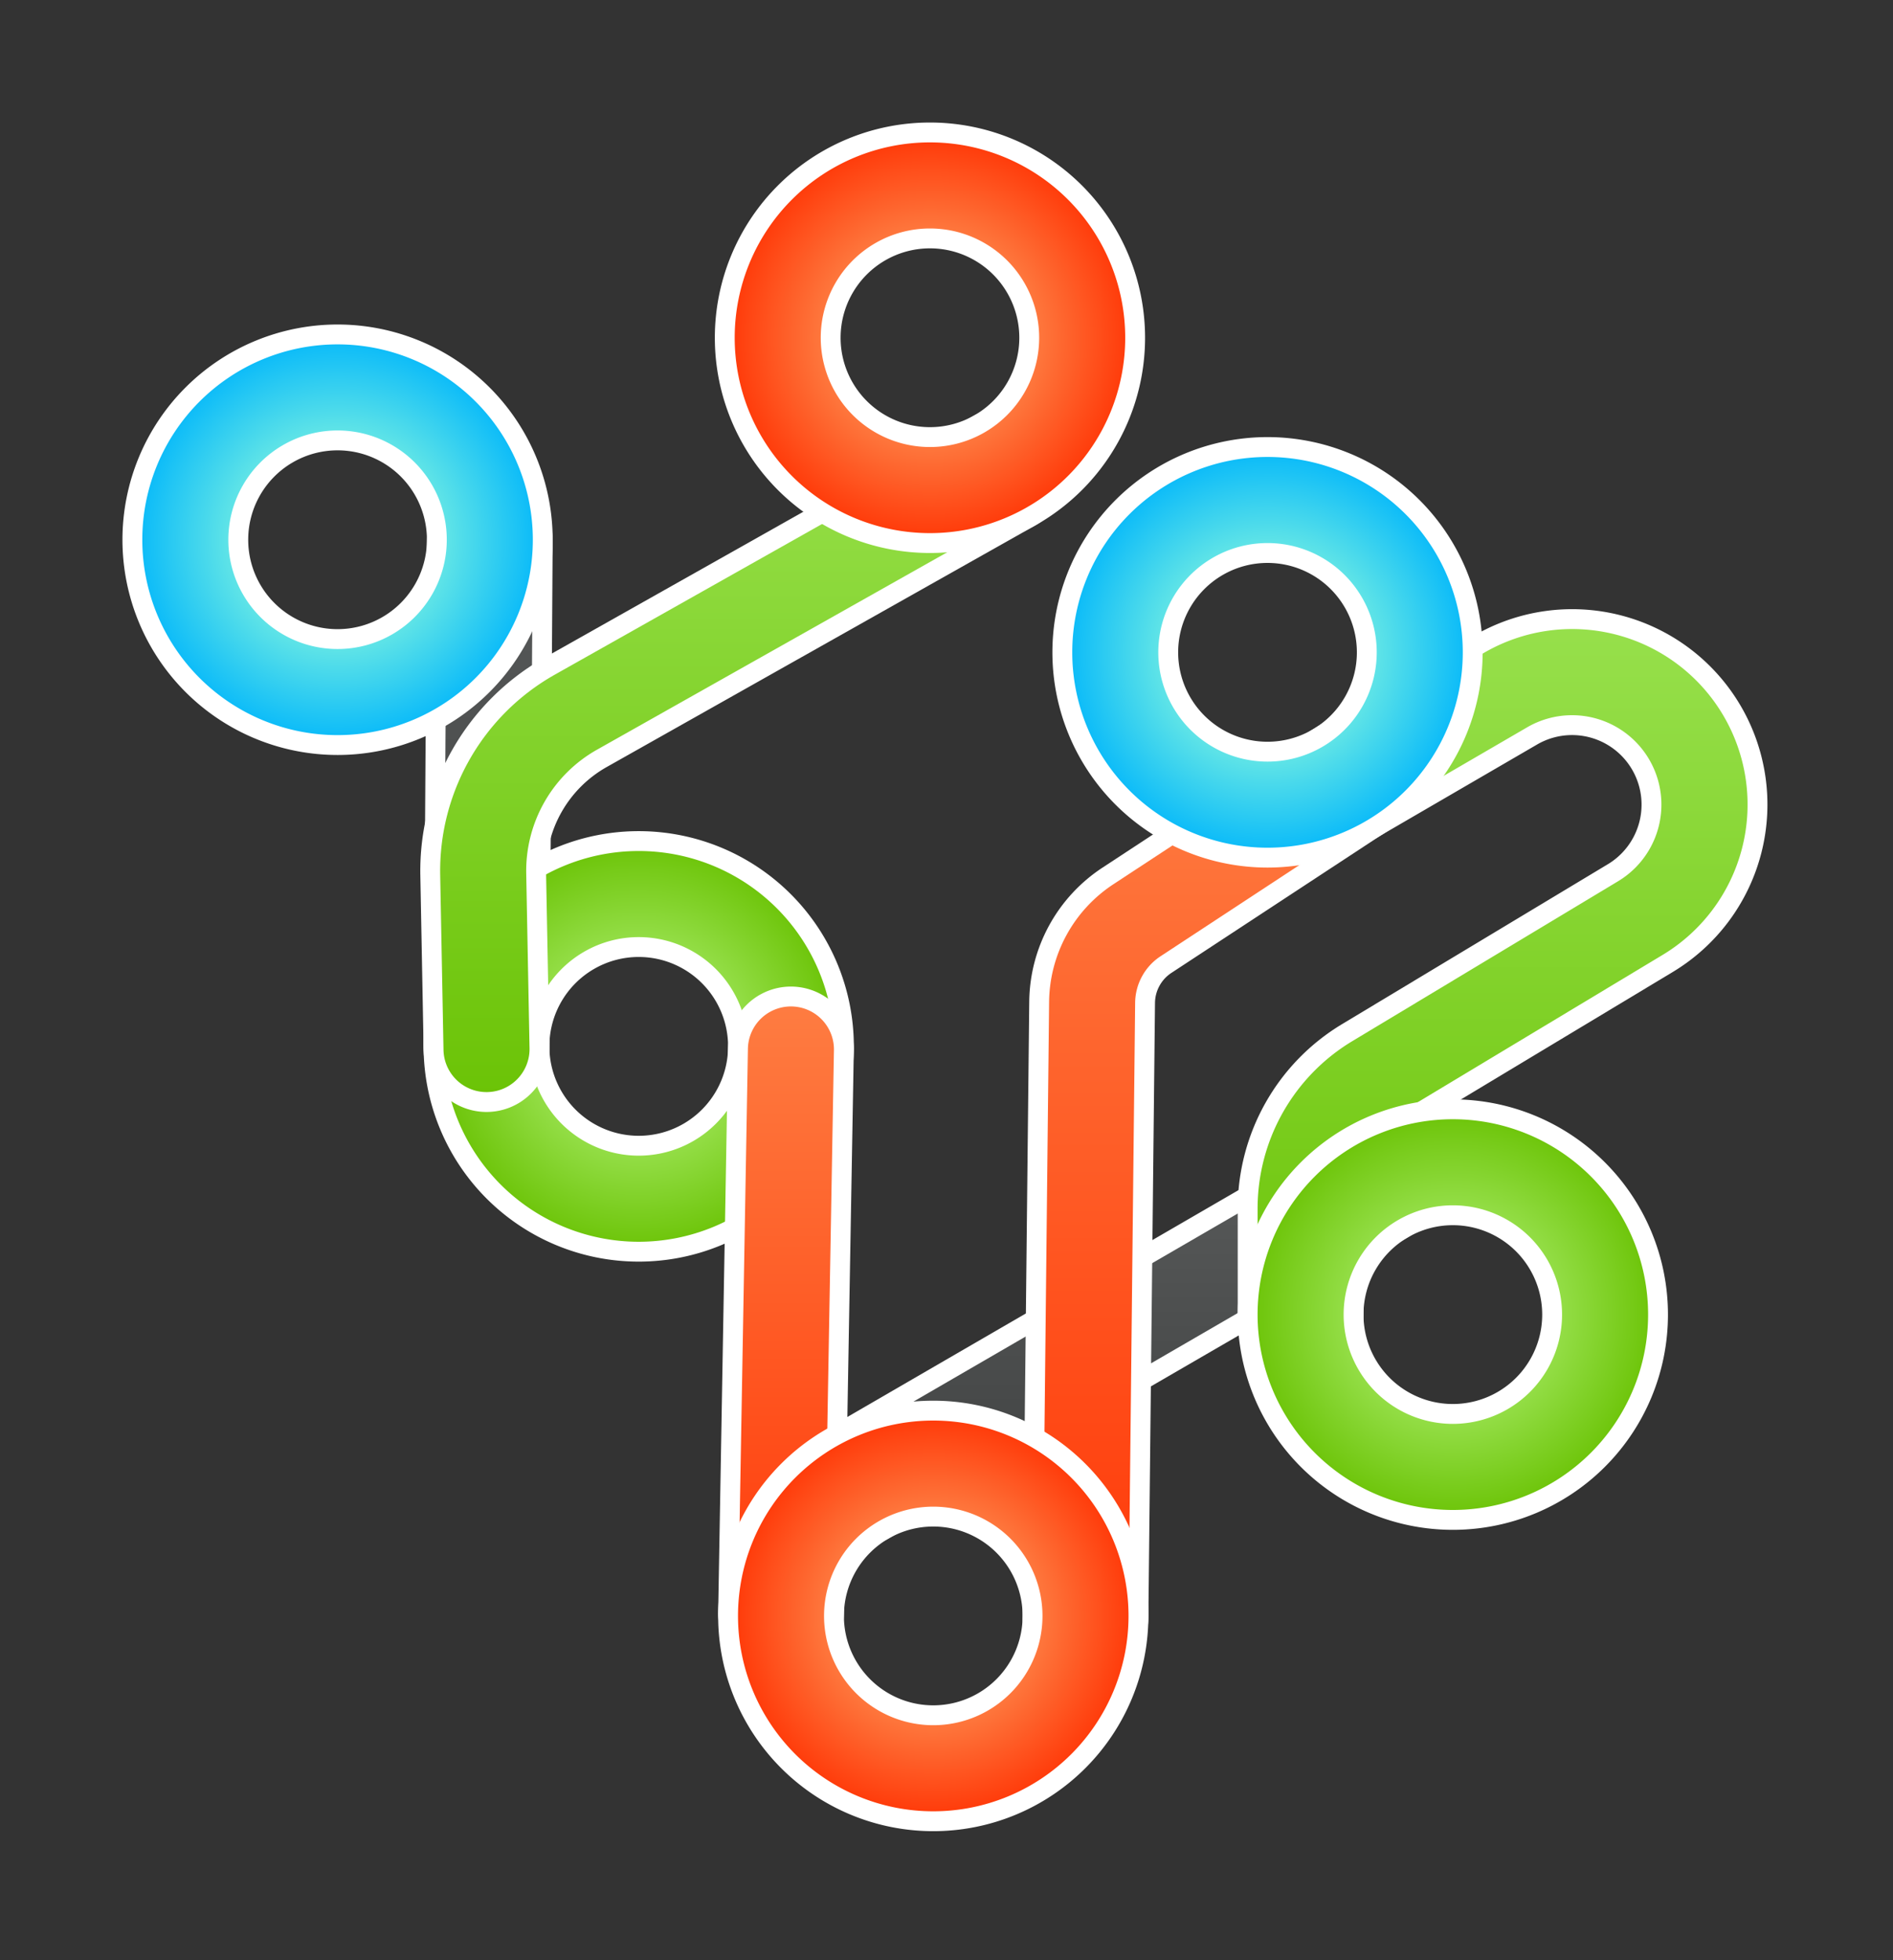 <svg width="143" height="148" style="overflow: visible;" xmlns="http://www.w3.org/2000/svg"><rect width="100%" height="100%" fill="#333333" stroke="none"/><defs><radialGradient id="gradient-cyan" cx="50%" cy="50%" r="50%"><stop offset="0%" stop-color="#68e8e5"></stop><stop offset="100%" stop-color="#05b8fa"></stop></radialGradient><radialGradient id="gradient-blue" cx="50%" cy="50%" r="50%"><stop offset="0%" stop-color="#68e8e5"></stop><stop offset="100%" stop-color="#05b8fa"></stop></radialGradient><radialGradient id="gradient-green" cx="50%" cy="50%" r="50%"><stop offset="0%" stop-color="#97e04c"></stop><stop offset="100%" stop-color="#6bc306"></stop></radialGradient><radialGradient id="gradient-orange" cx="50%" cy="50%" r="50%"><stop offset="0%" stop-color="#fe7d42"></stop><stop offset="100%" stop-color="#ff3606"></stop></radialGradient><radialGradient id="gradient-red" cx="50%" cy="50%" r="50%"><stop offset="0%" stop-color="#fe6831"></stop><stop offset="100%" stop-color="#ff3606"></stop></radialGradient><linearGradient id="gradient-rope-orange" x1="0%" y1="0%" x2="0%" y2="100%"><stop offset="0%" stop-color="#fe7d42"></stop><stop offset="100%" stop-color="#ff3606"></stop></linearGradient><linearGradient id="gradient-rope-green" x1="0%" y1="0%" x2="0%" y2="100%"><stop offset="0%" stop-color="#97e04c"></stop><stop offset="100%" stop-color="#6bc306"></stop></linearGradient><linearGradient id="gradient-rope-cyan" x1="0%" y1="0%" x2="0%" y2="100%"><stop offset="0%" stop-color="#68e8e5"></stop><stop offset="100%" stop-color="#05b8fa"></stop></linearGradient><linearGradient id="gradient-rope-blue" x1="0%" y1="0%" x2="0%" y2="100%"><stop offset="0%" stop-color="#68e8e5"></stop><stop offset="100%" stop-color="#05b8fa"></stop></linearGradient><linearGradient id="gradient-rope-gray" x1="0%" y1="0%" x2="0%" y2="100%"><stop offset="0%" stop-color="#5a5c5c"></stop><stop offset="100%" stop-color="#3e4040"></stop></linearGradient><radialGradient id="dot-gradient-blue-33-63-23-16" gradientUnits="userSpaceOnUse" cx="32.5" cy="63" r="31" fx="32.5" fy="63"><stop offset="48.387%" stop-color="#68e8e5"></stop><stop offset="100%" stop-color="#05b8fa"></stop></radialGradient><radialGradient id="dot-gradient-orange-122-33-23-16" gradientUnits="userSpaceOnUse" cx="122" cy="32.5" r="31" fx="122" fy="32.5"><stop offset="48.387%" stop-color="#fe7d42"></stop><stop offset="100%" stop-color="#ff3606"></stop></radialGradient><radialGradient id="dot-gradient-green-78-140-23-16" gradientUnits="userSpaceOnUse" cx="78" cy="139.5" r="31" fx="78" fy="139.5"><stop offset="48.387%" stop-color="#97e04c"></stop><stop offset="100%" stop-color="#6bc306"></stop></radialGradient><radialGradient id="dot-gradient-cyan-173-80-23-16" gradientUnits="userSpaceOnUse" cx="173" cy="80" r="31" fx="173" fy="80"><stop offset="48.387%" stop-color="#68e8e5"></stop><stop offset="100%" stop-color="#05b8fa"></stop></radialGradient><radialGradient id="dot-gradient-orange-123-226-23-16" gradientUnits="userSpaceOnUse" cx="122.5" cy="225.5" r="31" fx="122.5" fy="225.5"><stop offset="48.387%" stop-color="#fe7d42"></stop><stop offset="100%" stop-color="#ff3606"></stop></radialGradient><radialGradient id="dot-gradient-green-201-180-23-16" gradientUnits="userSpaceOnUse" cx="201" cy="180" r="31" fx="201" fy="180"><stop offset="48.387%" stop-color="#97e04c"></stop><stop offset="100%" stop-color="#6bc306"></stop></radialGradient></defs><g class="content-group" transform="scale(0.5) translate(18.5, 18.5)"><g class="skeleton-layer" opacity="0"><path d="M 55.5 63.151 L 55 139.349" stroke="#3e4040" stroke-width="1" fill="rgba(0,0,0,0)" stroke-linecap="round"></path><path d="M 110.966 205.601 L 189.466 160.101" stroke="#3e4040" stroke-width="1" fill="rgba(0,0,0,0)" stroke-linecap="round"></path><circle cx="32.5" cy="63" r="23" fill="rgba(0,0,0,0)" stroke="#3e4040" stroke-width="1"></circle><path d="M 185.62 99.229 L 153.27 120.459 A 15 15 0 0 0 146.501 132.838 L 145.499 225.748" stroke="#3e4040" stroke-width="1" fill="rgba(0,0,0,0)" stroke-linecap="round"></path><path d="M 178 180 L 178 164 A 23 23 0 0 1 189.147 144.289 L 229.307 120.14 A 20 20 0 0 0 208.95 85.708 L 184.557 99.885" stroke="#3e4040" stroke-width="1" fill="rgba(0,0,0,0)" stroke-linecap="round"></path><circle cx="78" cy="139.5" r="23" fill="rgba(0,0,0,0)" stroke="#3e4040" stroke-width="1"></circle><circle cx="173" cy="80" r="23" fill="rgba(0,0,0,0)" stroke="#3e4040" stroke-width="1"></circle><path d="M 55.004 139.935 L 54.505 113.52 A 27.5 27.5 0 0 1 68.501 89.041 L 133.29 52.538" stroke="#3e4040" stroke-width="1" fill="rgba(0,0,0,0)" stroke-linecap="round"></path><path d="M 100.996 139.903 L 99.504 225.097" stroke="#3e4040" stroke-width="1" fill="rgba(0,0,0,0)" stroke-linecap="round"></path><circle cx="122" cy="32.5" r="23" fill="rgba(0,0,0,0)" stroke="#3e4040" stroke-width="1"></circle><circle cx="122.5" cy="225.5" r="23" fill="rgba(0,0,0,0)" stroke="#3e4040" stroke-width="1"></circle><circle cx="201" cy="180" r="23" fill="rgba(0,0,0,0)" stroke="#3e4040" stroke-width="1"></circle></g><g class="presentation-layer" opacity="1"><path d="M 47.5 63.098 L 47.001 139.297 A 8 8 0 0 0 63 139.402 L 63.499 63.203 A 8 8 0 0 0 47.5 63.098 Z" fill="url(#gradient-rope-gray)" stroke="white" stroke-width="3" stroke-linecap="round" paint-order="stroke fill markers"></path><path d="M 114.978 212.522 L 193.478 167.022 A 8 8 0 0 0 185.454 153.18 L 106.954 198.68 A 8 8 0 0 0 114.978 212.522 Z" fill="url(#gradient-rope-gray)" stroke="white" stroke-width="3" stroke-linecap="round" paint-order="stroke fill markers"></path><path d="M 1.5 63 A 31 31 0 0 1 63.5 63 A 31 31 0 0 1 1.5 63 Z M 17.5 63 A 15 15 0 0 0 47.5 63 A 15 15 0 0 0 17.5 63 Z" fill="url(#dot-gradient-blue-33-63-23-16)" fill-rule="evenodd" stroke="white" stroke-width="3" paint-order="stroke fill markers"></path><path d="M 190.009 105.917 L 157.659 127.148 A 7 7 0 0 0 154.5 132.924 L 153.498 225.834 A 8 8 0 0 1 137.499 225.662 L 138.501 132.752 A 23 23 0 0 1 148.88 113.771 L 181.23 92.541 A 8 8 0 0 1 190.009 105.917 Z" fill="url(#gradient-rope-orange)" stroke="white" stroke-width="3" stroke-linecap="round" paint-order="stroke fill markers"></path><path d="M 170 180 L 170 164 A 31 31 0 0 1 185.024 137.433 L 225.184 113.284 A 12 12 0 0 0 212.97 92.625 L 188.577 106.802 A 8 8 0 0 1 180.537 92.969 L 204.93 78.792 A 28 28 0 0 1 233.43 126.996 L 193.27 151.145 A 15 15 0 0 0 186 164 L 186 180 A 8 8 0 0 1 170 180 Z" fill="url(#gradient-rope-green)" stroke="white" stroke-width="3" stroke-linecap="round" paint-order="stroke fill markers"></path><path d="M 47 139.5 A 31 31 0 0 1 109 139.5 A 31 31 0 0 1 47 139.5 Z M 63 139.5 A 15 15 0 0 0 93 139.5 A 15 15 0 0 0 63 139.5 Z" fill="url(#dot-gradient-green-78-140-23-16)" fill-rule="evenodd" stroke="white" stroke-width="3" paint-order="stroke fill markers"></path><path d="M 142 80 A 31 31 0 0 1 204 80 A 31 31 0 0 1 142 80 Z M 158 80 A 15 15 0 0 0 188 80 A 15 15 0 0 0 158 80 Z" fill="url(#dot-gradient-cyan-173-80-23-16)" fill-rule="evenodd" stroke="white" stroke-width="3" paint-order="stroke fill markers"></path><path d="M 47.006 140.086 L 46.506 113.671 A 35.5 35.5 0 0 1 64.574 82.071 L 129.363 45.569 A 8 8 0 0 1 137.217 59.508 L 72.428 96.011 A 19.5 19.5 0 0 0 62.503 113.368 L 63.003 139.783 A 8 8 0 0 1 47.006 140.086 Z" fill="url(#gradient-rope-green)" stroke="white" stroke-width="3" stroke-linecap="round" paint-order="stroke fill markers"></path><path d="M 92.998 139.763 L 91.505 224.957 A 8 8 0 0 0 107.502 225.237 L 108.995 140.043 A 8 8 0 0 0 92.998 139.763 Z" fill="url(#gradient-rope-orange)" stroke="white" stroke-width="3" stroke-linecap="round" paint-order="stroke fill markers"></path><path d="M 91 32.5 A 31 31 0 0 1 153 32.5 A 31 31 0 0 1 91 32.5 Z M 107 32.5 A 15 15 0 0 0 137 32.5 A 15 15 0 0 0 107 32.5 Z" fill="url(#dot-gradient-orange-122-33-23-16)" fill-rule="evenodd" stroke="white" stroke-width="3" paint-order="stroke fill markers"></path><path d="M 91.5 225.5 A 31 31 0 0 1 153.5 225.5 A 31 31 0 0 1 91.5 225.5 Z M 107.5 225.5 A 15 15 0 0 0 137.5 225.5 A 15 15 0 0 0 107.5 225.5 Z" fill="url(#dot-gradient-orange-123-226-23-16)" fill-rule="evenodd" stroke="white" stroke-width="3" paint-order="stroke fill markers"></path><path d="M 170 180 A 31 31 0 0 1 232 180 A 31 31 0 0 1 170 180 Z M 186 180 A 15 15 0 0 0 216 180 A 15 15 0 0 0 186 180 Z" fill="url(#dot-gradient-green-201-180-23-16)" fill-rule="evenodd" stroke="white" stroke-width="3" paint-order="stroke fill markers"></path></g><g class="physics-debug-layer" opacity="0"></g></g></svg>